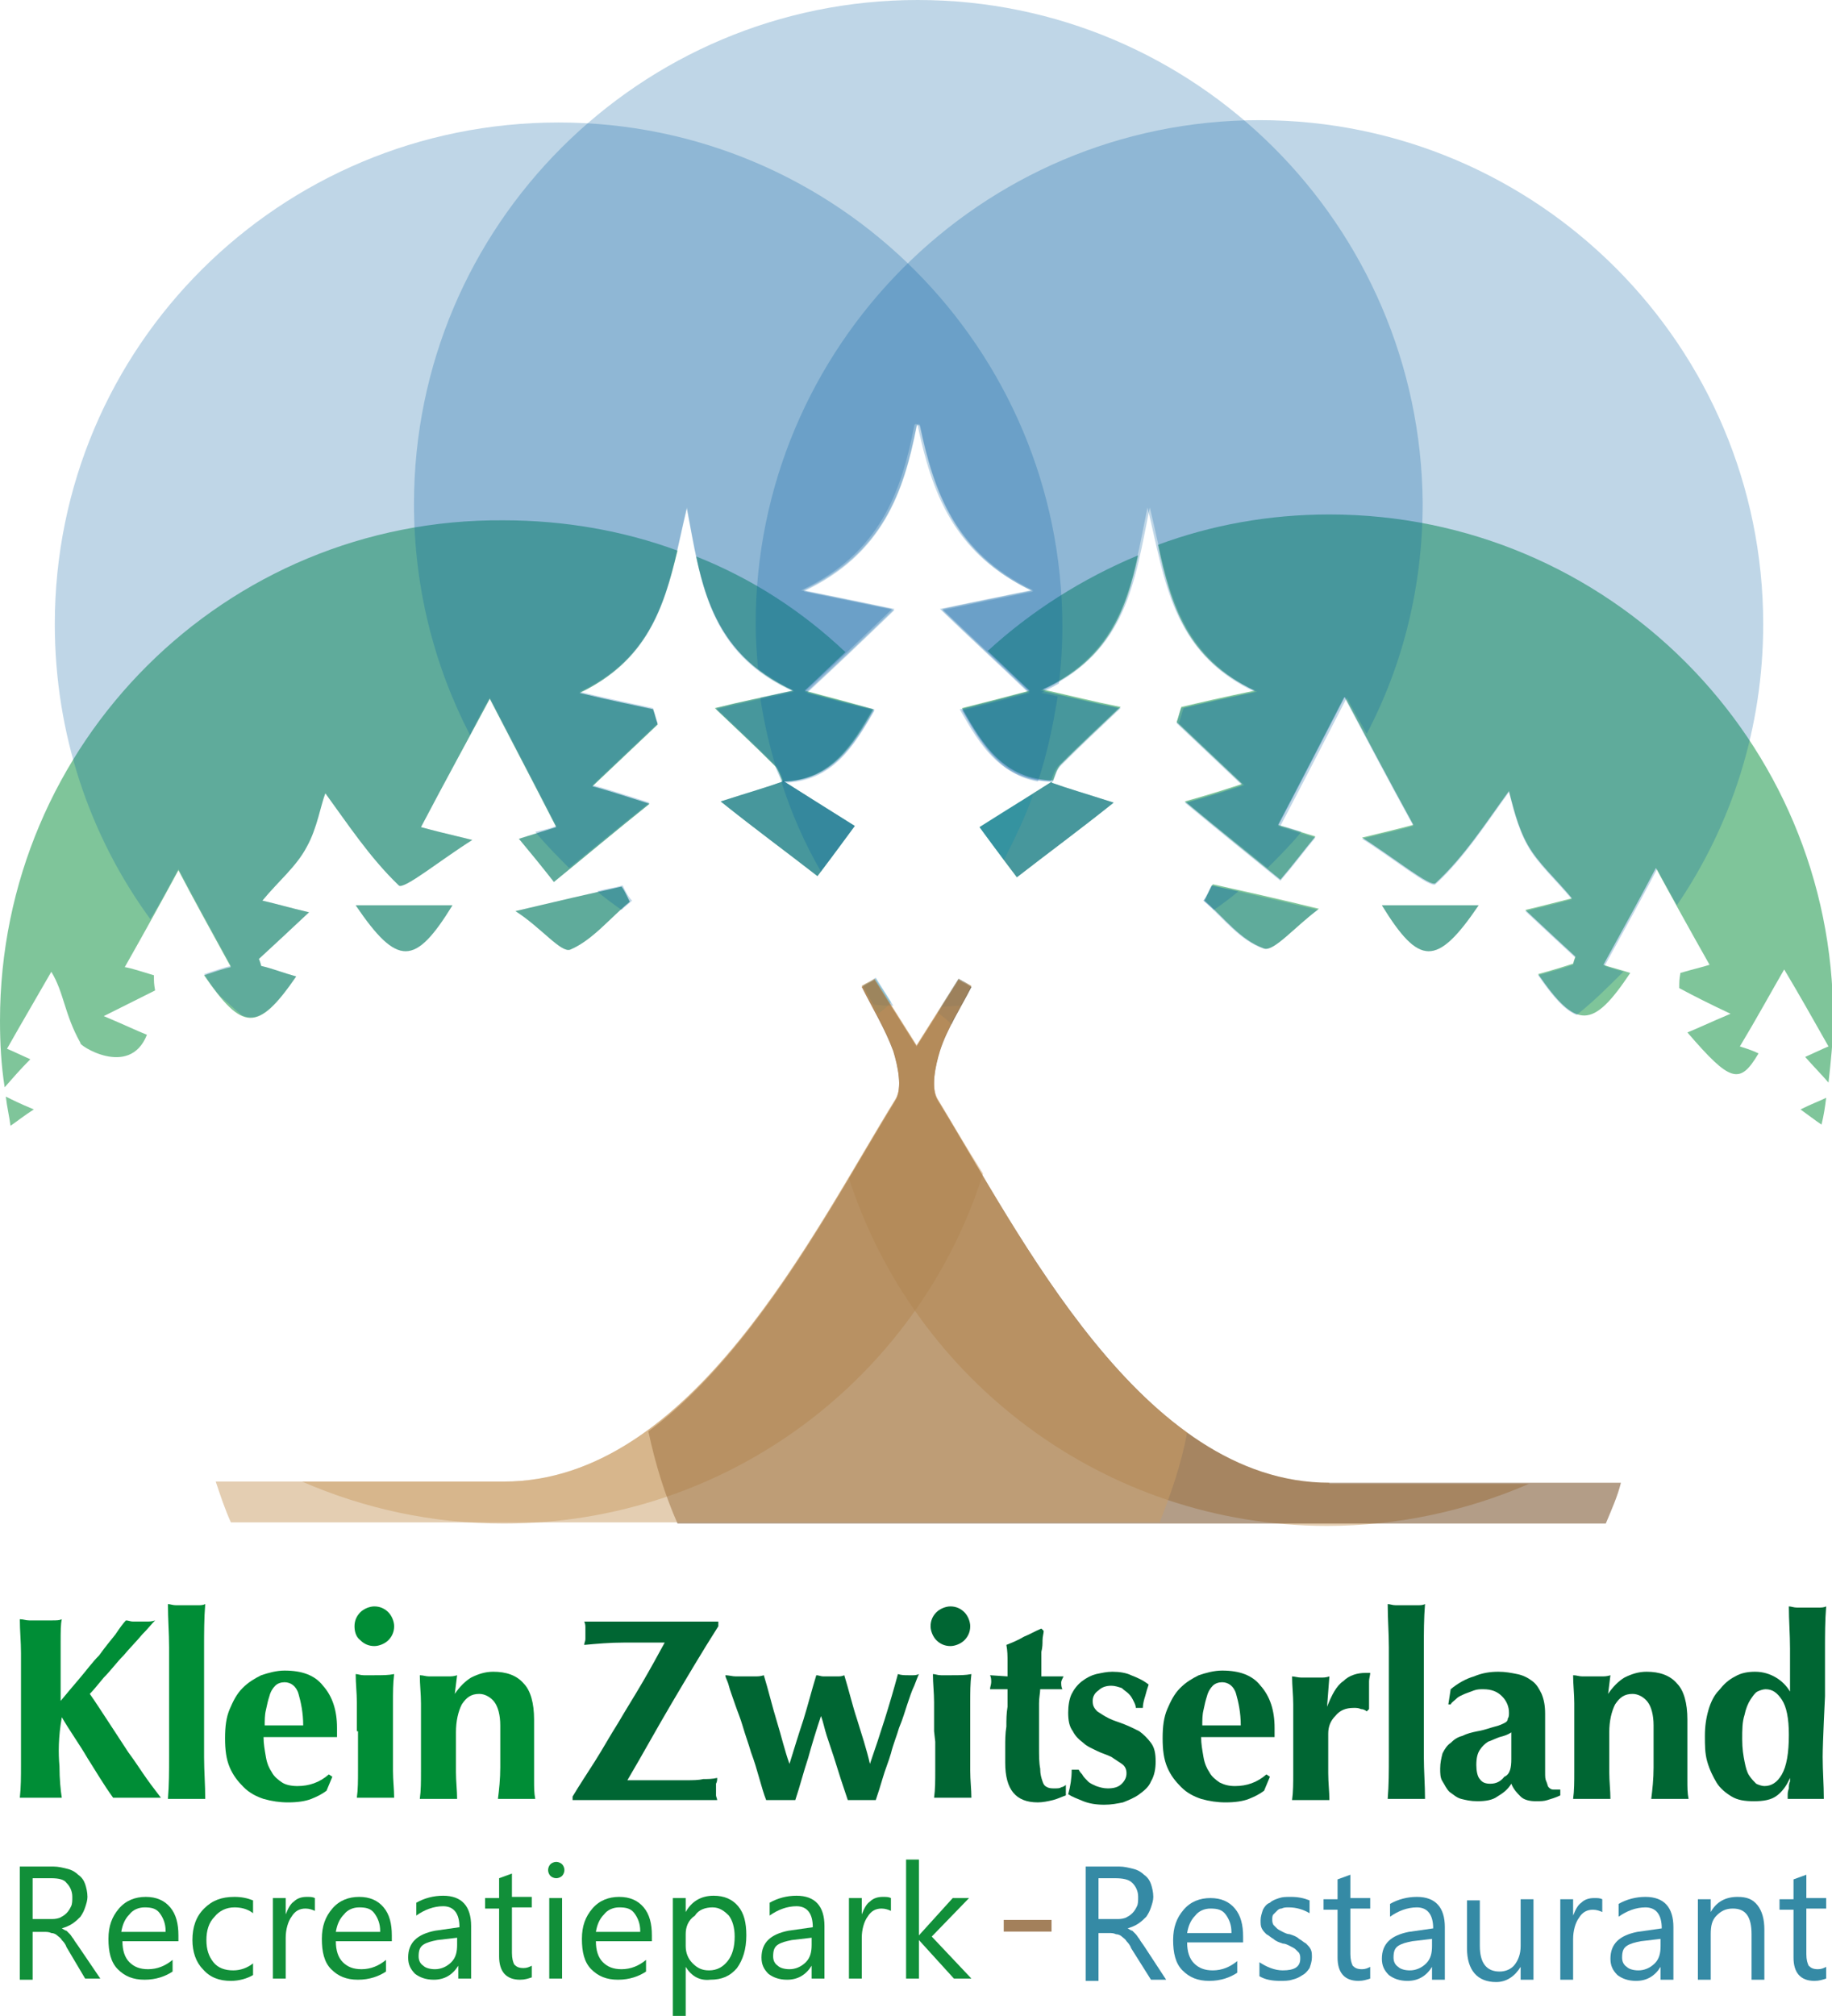 <svg xmlns="http://www.w3.org/2000/svg" xmlns:xlink="http://www.w3.org/1999/xlink" id="Layer_1" viewBox="0 0 157.1 172.8" style="enable-background:new 0 0 157.1 172.8;"><style>.st0{fill:#008D36;} .st1{fill:#006633;} .st2{opacity:0.5;fill:none;stroke:#000000;stroke-miterlimit:10;enable-background:new ;} .st3{opacity:0.5;fill:#008D36;enable-background:new ;} .st4{opacity:0.5;fill:#CA9E67;enable-background:new ;} .st5{opacity:0.5;} .st6{opacity:0.5;fill:#005D9F;enable-background:new ;} .st7{opacity:0.5;fill:#00A3B4;enable-background:new ;} .st8{opacity:0.5;fill:#683C11;enable-background:new ;} .st9{enable-background:new ;} .st10{fill:#118F39;} .st11{fill:#358AA5;} .st12{fill:#A3805B;enable-background:new ;}</style><g><g><path class="st0" d="M5.1 151.4c0 1.1.1 2.1.2 2.7-.3.0-.5.0-.8.0s-.6.0-1 0-.7.0-1 0-.6.0-.8.0c.1-.9.1-1.8.1-2.8s0-2 0-3.3v-3c0-1.2.0-2.3.0-3.3s-.1-1.9-.1-2.9c.3.0.5.1.8.1s.6.0 1 0 .7.0 1 0 .6.0.8-.1c-.1.4-.1 1.1-.1 2s0 1.9.0 2.9v2.1c.5-.6 1-1.2 1.6-1.9s1.1-1.4 1.7-2c.5-.7 1-1.3 1.4-1.8.4-.6.7-1 .9-1.2.2.0.4.1.6.1s.4.0.6.0.4.0.6.0.4.0.7-.1c-.3.3-.6.7-1.1 1.2-.5.6-1.1 1.2-1.6 1.8-.6.6-1.1 1.3-1.7 1.9-.5.6-.9 1.1-1.2 1.4.5.7 1 1.5 1.6 2.4s1.1 1.7 1.7 2.6c.6.8 1.1 1.6 1.6 2.3s.9 1.2 1.2 1.6c-.4.0-.8.0-1.1.0s-.7.0-1 0-.6.0-1 0c-.3.0-.6.0-1 0-.8-1.1-1.5-2.3-2.2-3.4-.7-1.2-1.5-2.3-2.2-3.5C5 148.9 5 150.3 5.1 151.4z"/><path class="st0" d="M14.5 141.2c0-1.2-.1-2.4-.1-3.7.2.0.4.1.7.1s.6.0.9.0.6.0.9.0c.3.0.5.0.7-.1-.1 1.2-.1 2.5-.1 3.7s0 2.5.0 4v1.4c0 1.4.0 2.8.0 4s.1 2.4.1 3.6c-.2.0-.4.0-.7.0s-.6.0-.9.0c-.3.0-.6.0-.9.0s-.5.0-.7.0c.1-1.2.1-2.4.1-3.6s0-2.5.0-4v-1.4C14.5 143.7 14.5 142.4 14.5 141.2z"/><path class="st0" d="M22.6 148.9c0 .6.1 1.1.2 1.7s.3 1 .5 1.3c.2.4.6.7.9.9s.8.3 1.3.3c1 0 1.9-.3 2.7-1l.3.2-.5 1.2c-.4.3-.8.5-1.3.7s-1.2.3-2 .3c-.7.0-1.4-.1-2.1-.3-.6-.2-1.2-.5-1.7-1s-.9-1-1.2-1.7-.4-1.5-.4-2.5.1-1.8.4-2.5.6-1.3 1.1-1.8 1-.8 1.6-1.1c.6-.2 1.3-.4 2-.4 1.5.0 2.6.4 3.3 1.3.8.9 1.2 2.1 1.2 3.6v.5c0 .1.0.2.0.3H22.6zm3.4-1c0-1.1-.2-2-.4-2.7s-.7-1-1.2-1c-.3.0-.6.1-.8.3-.2.2-.4.5-.5.9-.1.3-.2.7-.3 1.2-.1.4-.1.9-.1 1.3H26z"/><path class="st0" d="M30.4 139.4c0-.5.2-.9.5-1.2s.8-.5 1.2-.5c.5.0.9.2 1.2.5s.5.8.5 1.2c0 .5-.2.9-.5 1.2s-.8.5-1.2.5c-.5.0-.9-.2-1.2-.5C30.5 140.3 30.4 139.8 30.4 139.4zM30.6 148.4c0-.9.0-1.7.0-2.5s-.1-1.6-.1-2.4c.2.0.4.1.7.1s.6.0.9.0c.7.0 1.2.0 1.7-.1-.1.8-.1 1.6-.1 2.4s0 1.6.0 2.5v.9c0 .9.0 1.7.0 2.5s.1 1.6.1 2.3c-.2.0-.4.0-.7.0s-.6.0-.9.0-.6.0-.9.0-.5.0-.7.0c.1-.7.1-1.5.1-2.3s0-1.6.0-2.5v-.9H30.6z"/><path class="st0" d="M39 145.2c.4-.6.9-1.1 1.4-1.4.6-.3 1.2-.5 1.9-.5 1.1.0 2 .3 2.6 1 .6.6.9 1.7.9 3.1.0.8.0 1.4.0 2s0 1.1.0 1.7c0 .5.0 1 0 1.5.0.6.0 1.1.1 1.6-.2.0-.4.0-.7.0s-.6.0-.9.0-.6.0-.9.0-.5.0-.7.0c.1-.8.2-1.7.2-2.7s0-2.2.0-3.6c0-.9-.2-1.6-.5-2s-.8-.7-1.3-.7c-.7.0-1.1.3-1.5.9-.3.6-.5 1.4-.5 2.4v.9c0 .9.0 1.7.0 2.5s.1 1.6.1 2.3c-.2.0-.4.0-.7.0s-.6.0-.9.0-.6.0-.9.0-.5.0-.7.0c.1-.7.1-1.5.1-2.3s0-1.6.0-2.5v-.9c0-.9.0-1.7.0-2.5s-.1-1.6-.1-2.4c.3.0.5.1.8.1s.5.0.8.0.5.0.8.0.5.0.8-.1L39 145.2z"/></g><g><g><path class="st1" d="M51 151c.7-1.1 1.3-2.2 2-3.3.7-1.2 1.4-2.3 2.1-3.5s1.3-2.3 1.9-3.4c-1.1.0-2.3.0-3.5.0s-2.3.1-3.4.2c0-.2.1-.3.1-.5.0-.1.0-.3.0-.5s0-.3.0-.5c0-.1.0-.3-.1-.5.7.0 1.3.0 1.8.0s1 0 1.5.0.9.0 1.4.0c.4.0.9.0 1.4.0s.9.0 1.3.0.8.0 1.2.0.9.0 1.3.0c.5.0 1 0 1.6.0v.4c-1.4 2.2-2.7 4.4-4 6.6s-2.5 4.4-3.8 6.6c1.1.0 2.1.0 2.9.0s1.5.0 2.1.0 1.1.0 1.5-.1c.4.0.8.0 1.2-.1.0.2.0.3-.1.5.0.1.0.3.0.5s0 .3.0.5c0 .1.1.3.1.4-.9.0-1.8.0-2.7.0s-1.8.0-2.8.0c-1.8.0-3.3.0-4.5.0s-2 0-2.4.0V154C49.7 153 50.3 152.1 51 151z"/><path class="st1" d="M77 143.5c.3.1.6.1.9.1.1.0.3.0.4.0s.3.0.5-.1c-.1.2-.2.5-.4 1-.2.4-.4 1-.6 1.6s-.4 1.3-.7 2c-.2.7-.5 1.4-.7 2.2-.2.7-.5 1.4-.7 2.1s-.4 1.3-.6 1.9c-.2.0-.4.0-.6.0s-.4.0-.6.0-.4.0-.6.0-.4.0-.6.0c-.2-.6-.4-1.2-.6-1.8s-.4-1.3-.6-1.9c-.2-.6-.4-1.2-.6-1.8s-.3-1.2-.5-1.7c-.4 1.2-.8 2.5-1.1 3.6-.4 1.2-.7 2.4-1.1 3.6-.2.0-.4.0-.6.0s-.4.0-.6.0-.4.0-.6.0-.4.0-.7.0c-.2-.5-.4-1.2-.6-1.9s-.4-1.4-.7-2.2c-.2-.7-.5-1.5-.7-2.2s-.5-1.4-.7-2-.4-1.1-.5-1.5-.3-.7-.3-.9c.3.0.6.1.9.1s.5.0.8.0.5.0.8.0.5.0.8-.1c.4 1.3.7 2.6 1.1 3.9.4 1.3.7 2.6 1.1 3.7.4-1.3.8-2.6 1.2-3.8.4-1.3.7-2.5 1.1-3.8.2.0.4.1.6.1s.4.0.6.0.4.0.6.0.4.0.6-.1c.4 1.3.7 2.6 1.1 3.8.4 1.3.8 2.5 1.1 3.8C75.5 148.6 76.3 146.1 77 143.5z"/><path class="st1" d="M79.8 139.4c0-.5.2-.9.5-1.2s.8-.5 1.2-.5c.5.0.9.2 1.2.5s.5.8.5 1.2c0 .5-.2.9-.5 1.2s-.8.5-1.2.5c-.5.0-.9-.2-1.2-.5C80 140.3 79.8 139.8 79.8 139.4zM80.1 148.4c0-.9.0-1.7.0-2.5s-.1-1.6-.1-2.4c.2.0.4.1.7.1s.6.0.9.0c.7.0 1.2.0 1.7-.1-.1.8-.1 1.6-.1 2.4s0 1.6.0 2.5v.9c0 .9.0 1.7.0 2.5s.1 1.6.1 2.3c-.2.0-.4.0-.7.0s-.6.0-.9.0-.6.0-.9.0-.5.0-.7.0c.1-.7.1-1.5.1-2.3s0-1.6.0-2.5L80.1 148.4z"/><path class="st1" d="M91 144.2c0 .2.0.4.1.6h-1.9c0 .3-.1.7-.1 1.2.0.4.0.9.0 1.3.0.5.0.9.0 1.3s0 .8.0 1.1c0 .8.0 1.4.1 1.9.0.5.1.8.2 1.1s.2.4.4.5.4.1.6.1c.3.0.5.0.6-.1.1.0.3-.1.4-.2v.9c-.3.1-.7.3-1.1.4-.4.1-.9.2-1.3.2-1.9.0-2.8-1.1-2.8-3.4.0-.4.0-.9.0-1.4s0-1.1.1-1.7c0-.6.0-1.1.1-1.7.0-.6.0-1.1.0-1.5h-1.5c0-.2.1-.4.1-.6s0-.4-.1-.6l1.5.1c0-.5.0-.9.0-1.3s0-.9-.1-1.4c.5-.2 1-.4 1.5-.7.5-.2 1-.5 1.5-.7l.2.2c0 .2-.1.5-.1.8s0 .6-.1 1c0 .3.0.7.0 1.1s0 .7.0 1h1.9C91.1 143.9 91 144.1 91 144.2z"/><path class="st1" d="M92.8 152.1c.1.2.3.4.5.6s.5.3.7.4c.3.1.6.2 1 .2.5.0.9-.1 1.2-.4s.4-.6.4-.9-.1-.6-.4-.8-.6-.4-.9-.6c-.4-.2-.8-.3-1.2-.5s-.9-.4-1.2-.7c-.4-.3-.7-.6-.9-1-.3-.4-.4-.9-.4-1.6.0-.6.1-1.2.3-1.6s.5-.8.9-1.1.8-.5 1.2-.6c.5-.1.9-.2 1.4-.2.6.0 1.2.1 1.6.3.5.2 1 .4 1.5.8-.1.3-.2.6-.3 1-.1.3-.2.7-.2 1h-.6c0-.2-.1-.4-.2-.6-.1-.2-.2-.4-.4-.6s-.4-.3-.6-.5c-.3-.1-.6-.2-.9-.2-.4.0-.8.1-1.1.4-.3.2-.5.5-.5.9s.1.6.4.9c.3.2.6.4 1 .6s.8.3 1.3.5.9.4 1.3.6c.4.3.7.6 1 1s.4.9.4 1.6c0 .6-.1 1.2-.4 1.7-.2.5-.6.8-1 1.1s-.9.5-1.4.7c-.5.1-1 .2-1.6.2-.7.0-1.3-.1-1.8-.3s-1-.4-1.3-.6c.2-.7.3-1.4.3-2.1h.6C92.5 151.7 92.6 151.9 92.8 152.1z"/><path class="st1" d="M103 148.9c0 .6.1 1.1.2 1.7s.3 1 .5 1.3c.2.4.6.7.9.9.4.2.8.3 1.3.3 1 0 1.9-.3 2.7-1l.3.2-.5 1.2c-.4.3-.8.5-1.3.7s-1.2.3-2 .3c-.7.0-1.4-.1-2.1-.3-.6-.2-1.2-.5-1.7-1s-.9-1-1.2-1.7-.4-1.5-.4-2.5.1-1.8.4-2.5.6-1.3 1.1-1.8 1-.8 1.6-1.1c.6-.2 1.3-.4 2-.4 1.5.0 2.6.4 3.3 1.3.8.9 1.2 2.1 1.2 3.6v.5c0 .1.0.2.0.3H103zM106.4 147.9c0-1.1-.2-2-.4-2.7s-.7-1-1.2-1c-.3.0-.6.1-.8.3-.2.2-.4.5-.5.9-.1.3-.2.7-.3 1.2-.1.4-.1.9-.1 1.3h3.3z"/><path class="st1" d="M113.8 146.3c.4-1 .8-1.8 1.4-2.2.5-.5 1.2-.7 1.9-.7.1.0.1.0.2.0s.1.0.2.0c0 .2-.1.5-.1.7.0.3.0.5.0.9v.7c0 .1.0.2.0.4s0 .3.0.4l-.2.2c-.1-.1-.3-.2-.5-.2-.2-.1-.4-.1-.6-.1-.7.0-1.2.2-1.6.7-.4.4-.6.9-.6 1.5v.9c0 .9.0 1.7.0 2.5s.1 1.6.1 2.3c-.2.0-.4.0-.7.0s-.6.0-.9.0-.6.0-.9.0-.5.0-.7.0c.1-.7.1-1.5.1-2.3s0-1.6.0-2.5v-.9c0-.9.0-1.7.0-2.5s-.1-1.6-.1-2.4c.2.0.5.1.8.1s.5.0.8.0c.2.0.5.0.8.0s.5.0.8-.1L113.8 146.3z"/><path class="st1" d="M119.1 141.2c0-1.2-.1-2.4-.1-3.7.2.0.4.1.7.1s.6.0.9.0.6.0.9.0.5.0.7-.1c-.1 1.2-.1 2.5-.1 3.7s0 2.5.0 4v1.4c0 1.4.0 2.8.0 4s.1 2.4.1 3.6c-.2.0-.4.0-.7.0s-.6.0-.9.0-.6.0-.9.0-.5.0-.7.0c.1-1.2.1-2.4.1-3.6s0-2.5.0-4v-1.4c0-1.5.0-2.8.0-4z"/><path class="st1" d="M124.4 144.8c.6-.5 1.3-.9 2-1.1.7-.3 1.4-.4 2.1-.4.6.0 1.1.1 1.6.2s.9.3 1.3.6c.4.3.6.7.8 1.1.2.5.3 1 .3 1.7.0.9.0 1.8.0 2.6s0 1.6.0 2.4c0 .4.0.6.1.8s.1.4.2.5.2.2.4.2.4.0.6.0v.5c-.4.2-.8.3-1.1.4-.3.1-.6.1-1 .1-.5.0-1-.1-1.3-.4s-.6-.6-.8-1.1c-.3.5-.7.8-1.2 1.1-.4.3-1 .4-1.7.4-.6.0-1-.1-1.4-.2s-.7-.4-1-.6c-.3-.3-.4-.6-.6-.9s-.2-.7-.2-1.1c0-.5.1-.9.2-1.3.2-.4.4-.7.7-.9.3-.3.6-.5 1-.6.4-.2.8-.3 1.3-.4.6-.1 1.1-.3 1.5-.4.4-.1.6-.2.8-.3s.3-.2.3-.4c.1-.1.1-.3.1-.5.0-.5-.2-1-.6-1.4s-.9-.6-1.6-.6c-.3.0-.5.0-.8.1s-.5.2-.8.3c-.2.1-.5.2-.7.4s-.4.3-.5.5h-.2L124.4 144.8zM129.6 150.8c0-.6.0-1.1.0-1.4s0-.6.0-.9c-.3.2-.6.3-1 .4-.3.1-.7.3-1 .4-.3.2-.5.4-.7.7s-.3.7-.3 1.3c0 .5.1 1 .3 1.2.2.3.5.4.9.4.5.0.9-.2 1.2-.6C129.5 152.1 129.6 151.5 129.6 150.8z"/><path class="st1" d="M137.9 145.2c.4-.6.9-1.1 1.4-1.4.6-.3 1.2-.5 1.9-.5 1.1.0 2 .3 2.6 1 .6.6.9 1.7.9 3.1.0.8.0 1.4.0 2s0 1.1.0 1.7c0 .5.0 1 0 1.5.0.6.0 1.1.1 1.6-.2.0-.4.0-.7.0s-.6.0-.9.0-.6.0-.9.0-.5.0-.7.0c.1-.8.2-1.7.2-2.7s0-2.2.0-3.6c0-.9-.2-1.6-.5-2s-.8-.7-1.3-.7c-.7.0-1.1.3-1.5.9-.3.6-.5 1.4-.5 2.4v.9c0 .9.0 1.7.0 2.5s.1 1.6.1 2.3c-.2.0-.4.0-.7.0s-.6.0-.9.0-.6.0-.9.0-.5.0-.7.0c.1-.7.1-1.5.1-2.3s0-1.6.0-2.5v-.9c0-.9.0-1.7.0-2.5s-.1-1.6-.1-2.4c.3.0.5.1.8.1s.5.0.8.0.5.0.8.0.5.0.8-.1L137.9 145.2z"/><path class="st1" d="M156.3 150.6c0 1.2.1 2.4.1 3.6-.2.0-.4.0-.7.0s-.6.0-.9.0-.6.0-.9.0-.5.0-.6.0c0 0 0-.1.0-.3s0-.3.1-.6c0-.2.0-.4.1-.6.0-.2.0-.3.0-.3-.3.7-.7 1.2-1.1 1.5-.5.4-1.2.5-2 .5s-1.4-.1-1.9-.4-1-.7-1.3-1.2-.6-1.1-.8-1.8-.2-1.4-.2-2.2.1-1.5.3-2.2.5-1.3.9-1.7c.4-.5.8-.9 1.4-1.2.5-.3 1.1-.4 1.7-.4.7.0 1.3.2 1.8.5s.9.7 1.2 1.2c0-1.3.0-2.6.0-3.7.0-1.2-.1-2.4-.1-3.6.2.0.4.1.7.1s.6.0.9.0.6.0.9.0.5.0.7-.1c-.1 1.2-.1 2.5-.1 3.7s0 2.5.0 4C156.5 145.4 156.3 149.4 156.3 150.6zM149.4 149.1c0 .8.1 1.4.2 1.9s.2.9.4 1.2.4.5.6.7c.2.1.5.2.7.2.6.0 1.1-.3 1.5-1s.6-1.8.6-3.4c0-1.4-.2-2.4-.6-3s-.8-.9-1.4-.9c-.2.0-.5.1-.7.2s-.4.4-.6.7c-.2.3-.4.8-.5 1.3C149.4 147.6 149.4 148.3 149.4 149.1z"/></g></g></g><g><path class="st2" d="M78.7 113.5"/><g><g><path class="st3" d="M126.8 77.6c-3 0-5.5.0-8.3.0C121.7 82.8 123.2 82.9 126.8 77.6z"/><path class="st3" d="M103.3 77.2c1.7 1.5 3.1 3.4 5.1 4.1.8.3 2.6-1.8 4.7-3.4-3.7-.9-6.4-1.5-9.1-2.1C103.7 76.3 103.5 76.8 103.3 77.2z"/><path class="st3" d="M107.6 59.2c-2.9.6-4.6 1-6.3 1.4-.2.6-.2.7-.4 1.3 1.9 1.8 3.8 3.6 5.6 5.3-.9.3-2.4.8-4.9 1.5 3 2.5 5.5 4.5 8.2 6.7 1.2-1.4 2-2.5 3-3.7-1.6-.5-3-.9-3.2-1 2.1-4 4.1-7.9 5.7-11 1.6 3 3.7 7 5.9 11-.7.2-1.9.5-4.4 1.1 2.7 1.7 5.9 4.3 6.3 3.9 2.5-2.3 4.4-5.3 6.3-7.9.3 1.1.7 3 1.6 4.6s2.4 2.9 3.8 4.6c-1.2.3-2.3.6-4 1 1.7 1.6 3 2.8 4.3 4 0 0-.1.2-.2.6-.9.3-1.9.6-3 .9 3.3 4.8 4.7 4.7 7.9-.1-.9-.3-1.8-.5-2.3-.7 1.7-3.1 3.3-6 4.5-8.3 1.3 2.4 2.9 5.3 4.6 8.3-.6.2-1.5.4-2.5.7-.1.6-.1.7-.1 1.3 1.3.7 2.7 1.4 4.4 2.2-1.9.8-2.7 1.2-3.7 1.6 3.7 4.3 4.5 4.5 6.1 1.8-.6-.3-1.3-.5-1.6-.6 1.5-2.5 2.7-4.7 3.8-6.6 1.2 2 2.5 4.3 3.8 6.6-.5.2-1.1.5-2 .9.7.8 1.4 1.5 2 2.2.2-1.8.4-3.6.4-5.5.0-23.8-19.3-43.2-43.2-43.2-5.2.0-10.1.9-14.7 2.6C100.4 51.9 101.8 56.5 107.6 59.2z"/><path class="st3" d="M154.4 95.1c.7.5 1.2.9 1.8 1.3.2-.8.3-1.5.4-2.3C156 94.4 155.4 94.6 154.4 95.1z"/><path class="st4" d="M114 127.1c-16.1.0-26.5-21.3-33.6-32.8-.6-1-.2-2.9.2-4.2.6-1.9 1.8-3.7 2.7-5.5-.7-.4-.4-.2-1.1-.6l-3.6 5.7L75 84c-.7.4-.4.2-1.1.6.9 1.8 2 3.6 2.7 5.5.4 1.3.8 3.2.2 4.2-1.2 2-2.6 4.3-4 6.7 5.6 17.3 21.9 29.8 41 29.8 6.1.0 12-1.3 17.3-3.6H114V127.1z"/><path class="st3" d="M84 70.9c.6.8 1.6 2.2 3.2 4.3 2.7-2.1 5.3-4 8.3-6.4-2.5-.8-3.9-1.2-5.3-1.7V67C88.3 68.2 86.4 69.4 84 70.9z"/><path class="st3" d="M97.6 47.6c-4.8 2-9.2 4.8-12.9 8.2 1.2 1.1 2.3 2.2 3.6 3.4-1.9.5-3.8 1-5.8 1.5 1.8 3.2 3.6 6.1 7.8 6.2.2-.5.3-1 .7-1.4 1.6-1.6 3.2-3.1 5.1-4.9-2.5-.5-4-.9-6.7-1.5C95 56.6 96.6 52.3 97.6 47.6z"/></g></g><g><g><path class="st3" d="M2.6 90.8c-.9-.4-1.5-.7-2-.9 1.3-2.3 2.6-4.5 3.8-6.6 1.1 1.8 1.1 3.6 2.5 6.1-.3.1 4.2 3.1 5.7-.7-1-.4-1.8-.8-3.7-1.6 1.6-.8 3-1.5 4.4-2.2-.1-.6-.1-.7-.1-1.3-1-.3-1.9-.6-2.5-.7 1.7-3 3.3-5.9 4.6-8.3 1.2 2.3 2.8 5.2 4.5 8.3-.5.1-1.4.4-2.3.7 3.3 4.8 4.6 4.9 7.9.1-1.1-.3-2.1-.7-3-.9-.1-.4-.2-.6-.2-.6 1.3-1.2 2.6-2.4 4.3-4-1.7-.4-2.7-.7-4-1 1.4-1.7 2.9-2.9 3.8-4.6.9-1.6 1.2-3.6 1.6-4.6 1.9 2.6 3.8 5.5 6.3 7.9.4.4 3.6-2.2 6.3-3.9-2.5-.6-3.7-.9-4.4-1.1 2.1-4 4.3-8 5.9-11 1.6 3.1 3.6 6.9 5.7 11-.3.1-1.6.5-3.2 1 1 1.2 1.9 2.3 3 3.7 2.7-2.2 5.2-4.3 8.2-6.7-2.5-.8-4.1-1.3-4.9-1.5 1.8-1.7 3.7-3.5 5.6-5.3-.2-.6-.2-.7-.4-1.3-1.8-.4-3.4-.7-6.3-1.4 5.8-2.8 7.2-7.3 8.4-12.2-4.6-1.7-9.7-2.6-14.9-2.6C19.3 44.4.0 63.7.0 87.5c0 1.9.1 3.8.4 5.7C1.1 92.4 1.8 91.6 2.6 90.8z"/><path class="st3" d="M48.9 81.4c1.9-.8 3.4-2.7 5.1-4.1-.2-.4-.4-.9-.7-1.3-2.7.6-5.3 1.2-9.1 2.1C46.4 79.5 48.1 81.7 48.9 81.4z"/><path class="st3" d="M70.1 75.1c1.6-2.1 2.6-3.5 3.2-4.3-2.4-1.5-4.3-2.7-6.2-3.9v.1c-1.4.5-2.8.9-5.3 1.7C64.8 71.1 67.4 73 70.1 75.1z"/><path class="st3" d="M69 59.2c1.2-1.1 2.3-2.2 3.5-3.3-3.7-3.5-8-6.3-12.8-8.2 1 4.7 2.7 8.9 8.3 11.5-2.7.6-4.3.9-6.7 1.5 1.9 1.8 3.5 3.3 5.1 4.9.3.3.5.9.7 1.4 4.2-.1 6-3.1 7.8-6.2C72.8 60.2 70.9 59.7 69 59.2z"/><path class="st4" d="M80.4 94.2c-.6-1-.2-2.9.2-4.2.6-1.9 1.8-3.7 2.7-5.5-.7-.4-.4-.2-1.1-.6l-3.6 5.7L75 83.9c-.7.4-.4.2-1.1.6.9 1.8 2 3.6 2.7 5.5.4 1.3.8 3.2.2 4.2C69.7 105.7 59.3 127 43.2 127H25.9c5.3 2.3 11.1 3.6 17.3 3.6 19.3.0 35.6-12.6 41.1-30C82.9 98.4 81.6 96.2 80.4 94.2z"/><path class="st3" d="M.9 96.5c.6-.4 1.2-.9 2-1.4-1.2-.5-1.8-.8-2.4-1.1C.6 94.9.8 95.7.9 96.5z"/><path class="st3" d="M38.8 77.6c-2.9.0-5.4.0-8.3.0C34.1 82.9 35.6 82.8 38.8 77.6z"/></g></g><g class="st5"><path class="st6" d="M38.8 77.6c-2.9.0-5.4.0-8.3.0C34.1 82.9 35.6 82.8 38.8 77.6z"/><path class="st7" d="M74 84.5c.4.8.8 1.6 1.3 2.4.4-.3.8-.6 1.1-1l-1.3-2C74.4 84.3 74.7 84.1 74 84.5z"/><path class="st6" d="M48.9 81.4c1.9-.8 3.4-2.7 5.1-4.1-.2-.4-.4-.9-.7-1.3-2.7.6-5.3 1.2-9.1 2.1C46.4 79.5 48.1 81.7 48.9 81.4z"/><path class="st7" d="M84 70.9c.4.6 1.1 1.5 2.1 2.8.9-1.8 1.8-3.6 2.5-5.6C87.1 68.9 85.7 69.8 84 70.9z"/><path class="st6" d="M15.3 74.5c1.2 2.3 2.8 5.2 4.5 8.3-.5.1-1.4.4-2.3.7.5.8 1 1.5 1.5 2 .6.5 1.1 1 1.7 1.5 1.4.7 2.7-.4 4.7-3.3-1.1-.3-2.1-.7-3-.9-.1-.4-.2-.6-.2-.6 1.3-1.2 2.6-2.4 4.3-4-1.7-.4-2.7-.7-4-1 1.4-1.7 2.9-2.9 3.8-4.6.9-1.6 1.2-3.6 1.6-4.6 1.9 2.6 3.8 5.5 6.3 7.9.4.4 3.6-2.2 6.3-3.9-2.5-.6-3.7-.9-4.4-1.1 2.1-4 4.3-8 5.9-11 1.6 3.1 3.6 6.9 5.7 11-.3.1-1.6.5-3.2 1 1 1.2 1.9 2.3 3 3.7 2.7-2.2 5.2-4.3 8.2-6.7-2.5-.8-4.1-1.3-4.9-1.5 1.8-1.7 3.7-3.5 5.6-5.3-.2-.6-.2-.7-.4-1.3-1.8-.4-3.4-.7-6.3-1.4 7.2-3.4 7.7-9.6 9.2-15.8 1.2 6.3 1.8 12.4 9.2 15.7-2.7.6-4.3.9-6.7 1.5 1.9 1.8 3.5 3.3 5.1 4.9.3.3.5.9.7 1.4 4.2-.1 6-3.1 7.8-6.2-2.1-.5-3.9-1-5.8-1.5 2.6-2.4 4.8-4.5 7.5-7.1-2.9-.6-4.8-1-7.8-1.6 6.8-3.2 8.6-8.5 9.7-14.1.0-.2.3-.2.3.0 1.2 5.6 3 10.9 9.7 14.1-3 .6-4.9 1-7.8 1.6 2.7 2.6 5 4.7 7.5 7.1-1.9.5-3.8 1-5.8 1.5 1.6 2.8 3.2 5.5 6.5 6.1.8-2.4 1.3-4.8 1.7-7.3-.4-.1-.9-.2-1.4-.3.5-.3 1-.5 1.5-.8.2-1.6.3-3.2.3-4.9.0-23.8-19.3-43.2-43.2-43.2S4.7 29.7 4.7 53.5c0 9.4 3 18.2 8.2 25.3C13.8 77.3 14.6 75.8 15.3 74.5z"/><path class="st6" d="M70.1 75.1c1.6-2.1 2.6-3.5 3.2-4.3-2.4-1.5-4.3-2.7-6.2-3.9v.1c-1.4.5-2.8.9-5.3 1.7C64.8 71.1 67.4 73 70.1 75.1z"/></g><g class="st5"><path class="st6" d="M53.4 75.9c-.7.2-1.5.3-2.2.5.7.6 1.4 1.1 2.1 1.6.3-.3.6-.5.9-.8C53.8 76.8 53.6 76.3 53.4 75.9z"/><path class="st6" d="M74 84.5c.3.6.6 1.1.9 1.6.6.1 1.2.1 1.7.1l-1.5-2.4C74.4 84.3 74.7 84.1 74 84.5z"/><path class="st6" d="M82.2 83.9l-1.5 2.4c.6.0 1.2-.1 1.7-.1.3-.5.6-1.1.9-1.6C82.6 84.1 82.9 84.3 82.2 83.9z"/><path class="st6" d="M70.1 75.1c1.6-2.1 2.6-3.5 3.2-4.3-2.4-1.5-4.3-2.7-6.2-3.9v.1c-1.4.5-2.8.9-5.3 1.7C64.8 71.1 67.4 73 70.1 75.1z"/><path class="st6" d="M42 59.8c1.6 3.1 3.6 6.9 5.7 11-.2.1-.8.3-1.8.5.9 1.1 1.9 2.1 2.9 3.1 2.2-1.8 4.4-3.6 6.9-5.6-2.5-.8-4.1-1.3-4.9-1.5 1.8-1.7 3.7-3.5 5.6-5.3-.2-.6-.2-.7-.4-1.3-1.8-.4-3.4-.7-6.3-1.4 7.2-3.4 7.7-9.6 9.2-15.8 1.2 6.3 1.8 12.4 9.2 15.7-2.7.6-4.3.9-6.7 1.5 1.9 1.8 3.5 3.3 5.1 4.9.3.3.5.9.7 1.4 4.2-.1 6-3.1 7.8-6.2-2.1-.5-3.9-1-5.8-1.5 2.6-2.4 4.8-4.5 7.5-7.1-2.9-.6-4.8-1-7.8-1.6 6.8-3.2 8.6-8.5 9.7-14.1.0-.2.3-.2.3.0 1.2 5.6 3 10.9 9.7 14.1-3 .6-4.9 1-7.8 1.6 2.7 2.6 5 4.7 7.5 7.1-1.9.5-3.8 1-5.8 1.5 1.8 3.2 3.6 6.1 7.8 6.2.2-.5.3-1 .7-1.4 1.6-1.6 3.2-3.1 5.1-4.9-2.5-.5-4-.9-6.7-1.5 7.3-3.4 7.9-9.4 9.2-15.7 1.5 6.1 2 12.4 9.2 15.8-2.9.6-4.6 1-6.3 1.4-.2.6-.2.7-.4 1.3 1.9 1.8 3.8 3.6 5.6 5.3-.9.3-2.4.8-4.9 1.5 2.5 2.1 4.7 3.8 6.9 5.6 1-1 2-2 2.9-3.1-.9-.3-1.6-.5-1.8-.5 2.1-4 4.1-7.9 5.7-11 .5 1 1.1 2 1.7 3.1 3.1-5.9 4.8-12.6 4.8-19.8C121.8 19.3 102.5.0 78.7.0S35.5 19.3 35.5 43.2c0 7.1 1.7 13.8 4.8 19.8C40.9 61.8 41.4 60.8 42 59.8z"/><path class="st6" d="M103.9 75.9c-.2.4-.4.9-.7 1.3.3.3.6.5.9.8.7-.5 1.4-1 2.1-1.6C105.4 76.2 104.7 76.1 103.9 75.9z"/><path class="st6" d="M84 70.9c.6.8 1.6 2.2 3.2 4.3 2.7-2.1 5.3-4 8.3-6.4-2.5-.8-3.9-1.2-5.3-1.7V67C88.3 68.2 86.4 69.4 84 70.9z"/></g><g class="st5"><path class="st6" d="M82.2 83.9l-1.8 2.9c.4.3.8.6 1.2 1 .5-1.1 1.1-2.1 1.7-3.2C82.6 84.1 82.9 84.3 82.2 83.9z"/><path class="st6" d="M126.8 77.6c-3 0-5.5.0-8.3.0C121.7 82.8 123.2 82.9 126.8 77.6z"/><path class="st6" d="M68 59.2c-1.1.2-1.9.4-2.8.6.3 2.1.8 4.2 1.4 6.2.1.3.3.6.4 1 4.2-.1 6-3.1 7.8-6.2-2.1-.5-3.9-1-5.8-1.5 2.6-2.4 4.8-4.5 7.5-7.1-2.9-.6-4.8-1-7.8-1.6 6.8-3.2 8.6-8.5 9.7-14.1.0-.2.3-.2.3.0 1.2 5.6 3 10.9 9.7 14.1-3 .6-4.9 1-7.8 1.6 2.7 2.6 5 4.7 7.5 7.1-1.9.5-3.8 1-5.8 1.5 1.8 3.2 3.6 6.1 7.8 6.2.2-.5.3-1 .7-1.4 1.6-1.6 3.2-3.1 5.1-4.9-2.5-.5-4-.9-6.7-1.5 7.3-3.4 7.9-9.4 9.2-15.7 1.5 6.1 2 12.4 9.2 15.8-2.9.6-4.6 1-6.3 1.4-.2.6-.2.7-.4 1.3 1.9 1.8 3.8 3.6 5.6 5.3-.9.3-2.4.8-4.9 1.5 3 2.5 5.5 4.5 8.2 6.7 1.2-1.4 2-2.5 3-3.7-1.6-.5-3-.9-3.2-1 2.1-4 4.1-7.9 5.7-11 1.6 3 3.7 7 5.9 11-.7.2-1.9.5-4.4 1.1 2.7 1.7 5.9 4.3 6.3 3.9 2.5-2.3 4.4-5.3 6.3-7.9.3 1.1.7 3 1.6 4.6s2.4 2.9 3.8 4.6c-1.2.3-2.3.6-4 1 1.7 1.6 3 2.8 4.3 4 0 0-.1.2-.2.6-.9.3-1.9.6-3 .9 1.3 1.9 2.3 3 3.3 3.4 1.4-1.1 2.7-2.4 4-3.7-.7-.2-1.3-.4-1.6-.5 1.7-3.1 3.3-6 4.5-8.3.5 1 1.1 2 1.7 3.1 4.7-6.9 7.4-15.2 7.4-24.1.0-23.8-19.3-43.2-43.2-43.2S64.8 29.7 64.8 53.5c0 1.3.1 2.6.2 3.8C65.9 58 66.9 58.6 68 59.2z"/><path class="st6" d="M70.4 74.7c1.4-1.9 2.4-3.2 2.9-3.9-2.4-1.5-4.3-2.7-6.2-3.9v.1H67C67.9 69.8 69 72.3 70.4 74.7z"/><path class="st6" d="M84 70.9c.6.8 1.6 2.2 3.2 4.3 2.7-2.1 5.3-4 8.3-6.4-2.5-.8-3.9-1.2-5.3-1.7V67C88.3 68.2 86.4 69.4 84 70.9z"/><path class="st6" d="M113 78c-3.7-.9-6.4-1.5-9.1-2.1-.2.4-.4.9-.7 1.3 1.7 1.5 3.1 3.4 5.1 4.1C109.2 81.7 110.9 79.5 113 78z"/></g><g><path class="st8" d="M139 127.1h-25c-16.1.0-26.5-21.3-33.6-32.8-.6-1-.2-2.9.2-4.2.6-1.9 1.8-3.7 2.7-5.5-.7-.4-.4-.2-1.1-.6l-3.6 5.7L75 84c-.7.4-.4.2-1.1.6.9 1.8 2 3.6 2.7 5.5.4 1.3.8 3.2.2 4.2-5.1 8.3-11.9 21.5-21.2 28.4.6 2.8 1.4 5.4 2.5 7.9h79.6C138.2 129.4 138.7 128.3 139 127.1z"/></g><g><path class="st4" d="M99.4 130.6c1-2.5 1.9-5.1 2.4-7.8-9.5-6.8-16.3-20.2-21.4-28.6-.6-1-.2-2.9.2-4.2.6-1.9 1.8-3.7 2.7-5.5-.7-.4-.4-.2-1.1-.6l-3.6 5.7L75 83.9c-.7.4-.4.2-1.1.6.9 1.8 2 3.6 2.7 5.5.4 1.3.8 3.2.2 4.2C69.7 105.7 59.3 127 43.2 127H18.5c.4 1.2.8 2.4 1.3 3.5h38.3 41.3V130.6z"/></g></g><g><g class="st9"><path class="st10" d="M8.6 169.6H7.3l-1.6-2.7c-.1-.3-.3-.5-.4-.6-.1-.2-.3-.3-.4-.4-.1-.1-.3-.2-.5-.2-.2-.1-.4-.1-.6-.1H2.8v4.1H1.7V160h2.9c.4.0.8.1 1.2.2s.7.3.9.5c.3.2.5.5.6.8s.2.7.2 1.1c0 .3-.1.6-.2.9-.1.3-.2.5-.4.8-.2.2-.4.4-.7.6s-.6.3-.9.4v0c.2.1.3.2.4.2.1.1.2.2.3.3.1.1.2.3.3.4.1.2.2.3.4.6L8.6 169.6zM2.8 161v3.5h1.5c.3.0.5.0.8-.1.2-.1.4-.2.6-.4.2-.2.3-.4.4-.6.1-.2.1-.5.1-.8.0-.5-.2-.9-.5-1.2C5.5 161.1 5 161 4.4 161H2.8z"/><path class="st10" d="M15.4 166.4h-4.9c0 .8.2 1.4.6 1.8s.9.6 1.6.6c.8.0 1.5-.3 2.1-.8v1c-.6.4-1.4.7-2.4.7s-1.7-.3-2.3-.9c-.6-.6-.8-1.5-.8-2.6s.3-1.9.9-2.6 1.4-1 2.3-1c.9.0 1.6.3 2.1.9s.7 1.4.7 2.4v.5zM14.2 165.5c0-.6-.2-1.1-.5-1.5s-.7-.5-1.3-.5c-.5.0-1 .2-1.3.6-.4.4-.6.9-.7 1.5h3.8z"/><path class="st10" d="M21.7 169.3c-.5.3-1.2.5-1.9.5-1 0-1.8-.3-2.4-1-.6-.6-.9-1.5-.9-2.5.0-1.1.3-2 1-2.7s1.5-1 2.6-1c.6.0 1.1.1 1.6.3v1.1c-.5-.4-1.1-.5-1.6-.5-.7.0-1.3.3-1.7.8-.5.5-.7 1.2-.7 2s.2 1.4.6 1.9c.4.5 1 .7 1.7.7.6.0 1.2-.2 1.7-.6V169.3z"/><path class="st10" d="M27 163.8c-.2-.1-.5-.2-.8-.2-.5.0-.9.2-1.2.7-.3.4-.5 1.1-.5 1.8v3.5h-1.1v-6.9h1.1v1.4h0c.2-.5.4-.9.7-1.1.3-.3.7-.4 1.1-.4.3.0.5.0.7.1V163.8z"/><path class="st10" d="M33.7 166.4h-4.9c0 .8.2 1.4.6 1.8.4.4.9.6 1.6.6.8.0 1.5-.3 2.1-.8v1c-.6.4-1.4.7-2.4.7s-1.7-.3-2.3-.9-.8-1.5-.8-2.6.3-1.9.9-2.6c.6-.7 1.4-1 2.3-1 .9.0 1.6.3 2.1.9s.7 1.4.7 2.4v.5zM32.6 165.5c0-.6-.2-1.1-.5-1.5-.3-.4-.7-.5-1.3-.5-.5.0-1 .2-1.3.6-.4.4-.6.9-.7 1.5h3.8z"/><path class="st10" d="M40.4 169.6h-1.1v-1.1h0c-.5.8-1.2 1.2-2.1 1.2-.7.0-1.2-.2-1.6-.5-.4-.4-.6-.8-.6-1.4.0-1.3.8-2 2.3-2.3l2.1-.3c0-1.2-.5-1.8-1.4-1.8-.8.0-1.6.3-2.3.8v-1.1c.7-.4 1.5-.6 2.3-.6 1.6.0 2.4.9 2.4 2.6V169.6zm-1.2-3.5-1.7.2c-.5.1-.9.2-1.2.4-.3.2-.4.5-.4 1 0 .3.1.6.4.8.2.2.6.3 1 .3.5.0 1-.2 1.4-.6s.5-.9.5-1.5V166.1z"/><path class="st10" d="M45.6 169.5c-.3.1-.6.2-1 .2-1.2.0-1.8-.7-1.8-2v-4.1h-1.2v-.9h1.2V161l1.1-.4v2h1.7v.9h-1.7v3.9c0 .5.1.8.2 1 .2.2.4.3.8.3.3.0.5-.1.7-.2V169.5z"/><path class="st10" d="M47.7 161c-.2.0-.4-.1-.5-.2s-.2-.3-.2-.5.1-.4.2-.5.3-.2.5-.2.4.1.5.2.2.3.2.5-.1.4-.2.5S47.9 161 47.7 161zM48.2 169.6h-1.1v-6.9h1.1V169.6z"/><path class="st10" d="M56 166.4h-4.9c0 .8.2 1.4.6 1.8s.9.6 1.6.6c.8.0 1.5-.3 2.1-.8v1c-.6.4-1.4.7-2.4.7s-1.7-.3-2.3-.9c-.6-.6-.8-1.5-.8-2.6s.3-1.9.9-2.6 1.4-1 2.3-1 1.6.3 2.1.9.7 1.4.7 2.4v.5zM54.9 165.5c0-.6-.2-1.1-.5-1.5s-.7-.5-1.3-.5c-.5.0-1 .2-1.3.6-.4.4-.6.9-.7 1.5h3.8z"/><path class="st10" d="M58.8 168.6v4.2h-1.1v-10.1h1.1v1.2h0c.5-.9 1.3-1.4 2.4-1.4.9.0 1.6.3 2.1.9s.7 1.4.7 2.5c0 1.2-.3 2.1-.8 2.8-.6.7-1.3 1-2.3 1C60 169.8 59.3 169.4 58.8 168.6zM58.8 165.8v1c0 .6.2 1.1.6 1.5s.8.6 1.4.6c.7.0 1.2-.3 1.6-.8s.6-1.2.6-2.1c0-.8-.2-1.4-.5-1.8-.4-.4-.8-.7-1.4-.7s-1.2.2-1.5.7C59 164.6 58.8 165.2 58.8 165.8z"/><path class="st10" d="M70.7 169.6h-1.1v-1.1h0c-.5.8-1.2 1.2-2.1 1.2-.7.0-1.2-.2-1.6-.5-.4-.4-.6-.8-.6-1.4.0-1.3.8-2 2.3-2.3l2.1-.3c0-1.2-.5-1.8-1.4-1.8-.8.0-1.6.3-2.3.8v-1.1c.7-.4 1.5-.6 2.3-.6 1.6.0 2.4.9 2.4 2.6V169.6zM69.6 166.1l-1.7.2c-.5.1-.9.2-1.2.4-.3.2-.4.5-.4 1 0 .3.1.6.4.8.2.2.6.3 1 .3.5.0 1-.2 1.4-.6s.5-.9.5-1.5V166.1z"/><path class="st10" d="M76.4 163.8c-.2-.1-.5-.2-.8-.2-.5.0-.9.2-1.2.7-.3.4-.5 1.1-.5 1.8v3.5h-1.1v-6.9h1.1v1.4h0c.2-.5.4-.9.7-1.1.3-.3.7-.4 1.1-.4.3.0.5.0.7.1V163.8z"/><path class="st10" d="M83.3 169.6h-1.5l-3-3.3h0v3.3h-1.1v-10.2h1.1v6.5h0l2.9-3.2h1.4l-3.2 3.3L83.3 169.6z"/></g><g><path class="st11" d="M1e2 169.7h-1.3L97 167c-.1-.3-.3-.5-.4-.6-.1-.2-.3-.3-.4-.4-.1-.1-.3-.2-.5-.2-.2-.1-.4-.1-.6-.1h-.9v4.1h-1.1V160H96c.4.0.8.1 1.2.2s.7.3.9.5c.3.2.5.5.6.8s.2.7.2 1.1c0 .3-.1.6-.2.9-.1.3-.2.5-.4.8-.2.2-.4.4-.7.6s-.6.3-.9.4v0c.2.1.3.2.4.2.1.1.2.2.3.3.1.1.2.3.3.4.1.2.2.3.4.6L1e2 169.7zM94.2 161v3.5h1.5c.3.0.5.0.8-.1.2-.1.4-.2.6-.4.2-.2.3-.4.4-.6.1-.2.1-.5.1-.8.0-.5-.2-.9-.5-1.2-.3-.3-.8-.4-1.5-.4H94.2z"/><path class="st11" d="M106.7 166.5h-4.9c0 .8.2 1.4.6 1.8.4.4.9.6 1.6.6.8.0 1.5-.3 2.1-.8v1c-.6.4-1.4.7-2.4.7s-1.7-.3-2.3-.9-.8-1.5-.8-2.6.3-1.9.9-2.6c.6-.7 1.4-1 2.3-1s1.6.3 2.1.9.7 1.4.7 2.4v.5zM105.6 165.6c0-.6-.2-1.1-.5-1.5s-.7-.5-1.3-.5c-.5.0-1 .2-1.3.6-.4.4-.6.9-.7 1.5h3.8z"/><path class="st11" d="M108 169.4v-1.2c.6.4 1.3.7 2 .7 1 0 1.5-.3 1.5-1 0-.2.0-.3-.1-.5-.1-.1-.2-.2-.3-.3-.1-.1-.3-.2-.5-.3-.2-.1-.4-.2-.6-.2-.3-.1-.6-.2-.8-.4-.2-.1-.4-.3-.6-.4-.2-.2-.3-.3-.4-.5-.1-.2-.1-.4-.1-.7.0-.3.1-.6.2-.9.1-.2.3-.5.6-.6.2-.2.5-.3.8-.4s.6-.1 1-.1c.6.0 1.1.1 1.6.3v1.1c-.5-.3-1.1-.5-1.8-.5-.2.0-.4.0-.6.1-.2.0-.3.1-.4.2-.1.1-.2.2-.3.3-.1.1-.1.3-.1.4.0.2.0.3.1.5.1.1.2.2.3.3.1.1.3.2.5.3.2.1.4.2.6.2.3.1.6.2.8.4.2.1.4.3.6.4.2.2.3.3.4.5.1.2.1.4.1.7.0.3-.1.6-.2.9-.2.3-.4.5-.6.6-.3.2-.5.3-.9.4-.3.1-.7.1-1 .1C109.1 169.8 108.5 169.7 108 169.4z"/><path class="st11" d="M117.5 169.6c-.3.1-.6.2-1 .2-1.2.0-1.8-.7-1.8-2v-4.1h-1.2v-.9h1.2v-1.7l1.1-.4v2h1.7v.9h-1.7v3.9c0 .5.1.8.2 1 .2.2.4.3.8.3.3.0.5-.1.7-.2V169.6z"/><path class="st11" d="M123.9 169.7h-1.1v-1.1h0c-.5.8-1.2 1.2-2.1 1.2-.7.0-1.2-.2-1.6-.5-.4-.4-.6-.8-.6-1.4.0-1.3.8-2 2.3-2.3l2.1-.3c0-1.2-.5-1.8-1.4-1.8-.8.0-1.6.3-2.3.8v-1.1c.7-.4 1.5-.6 2.3-.6 1.6.0 2.4.9 2.4 2.6V169.7zM122.8 166.2l-1.7.2c-.5.1-.9.2-1.2.4-.3.2-.4.5-.4 1 0 .3.1.6.4.8.2.2.6.3 1 .3.5.0 1-.2 1.4-.6s.5-.9.5-1.5V166.2z"/><path class="st11" d="M131.5 169.7h-1.1v-1.1h0c-.5.8-1.2 1.3-2.1 1.3-1.6.0-2.5-1-2.5-2.9v-4.1h1.1v3.9c0 1.5.6 2.2 1.7 2.2.5.0 1-.2 1.3-.6s.5-.9.5-1.6v-4h1.1V169.7z"/><path class="st11" d="M137.4 163.9c-.2-.1-.5-.2-.8-.2-.5.0-.9.2-1.2.7-.3.4-.5 1.1-.5 1.8v3.5h-1.1v-6.9h1.1v1.4h0c.2-.5.4-.9.7-1.1.3-.3.7-.4 1.1-.4.3.0.5.0.7.1V163.9z"/><path class="st11" d="M143.5 169.7h-1.1v-1.1h0c-.5.8-1.2 1.2-2.1 1.2-.7.0-1.2-.2-1.6-.5-.4-.4-.6-.8-.6-1.4.0-1.3.8-2 2.3-2.3l2.1-.3c0-1.2-.5-1.8-1.4-1.8-.8.0-1.6.3-2.3.8v-1.1c.7-.4 1.5-.6 2.3-.6 1.6.0 2.4.9 2.4 2.6V169.7zM142.4 166.2l-1.7.2c-.5.1-.9.2-1.2.4-.3.2-.4.5-.4 1 0 .3.1.6.4.8.2.2.6.3 1 .3.5.0 1-.2 1.4-.6s.5-.9.5-1.5V166.2z"/><path class="st11" d="M151.3 169.7h-1.1v-3.9c0-1.5-.5-2.2-1.6-2.2-.6.0-1 .2-1.4.6s-.5.9-.5 1.6v3.9h-1.1v-6.9h1.1v1.1h0c.5-.9 1.3-1.3 2.3-1.3.8.0 1.3.2 1.7.7.4.5.6 1.2.6 2.1V169.7z"/><path class="st11" d="M156.6 169.6c-.3.1-.6.2-1 .2-1.2.0-1.8-.7-1.8-2v-4.1h-1.2v-.9h1.2v-1.7l1.1-.4v2h1.7v.9h-1.7v3.9c0 .5.1.8.2 1 .2.2.4.3.8.3.3.0.5-.1.7-.2V169.6z"/></g><rect x="87.7" y="163" transform="matrix(-1.836970e-16 1 -1 -1.836970e-16 253.173 76.873)" class="st12" width="1" height="4.1"/></g></svg>